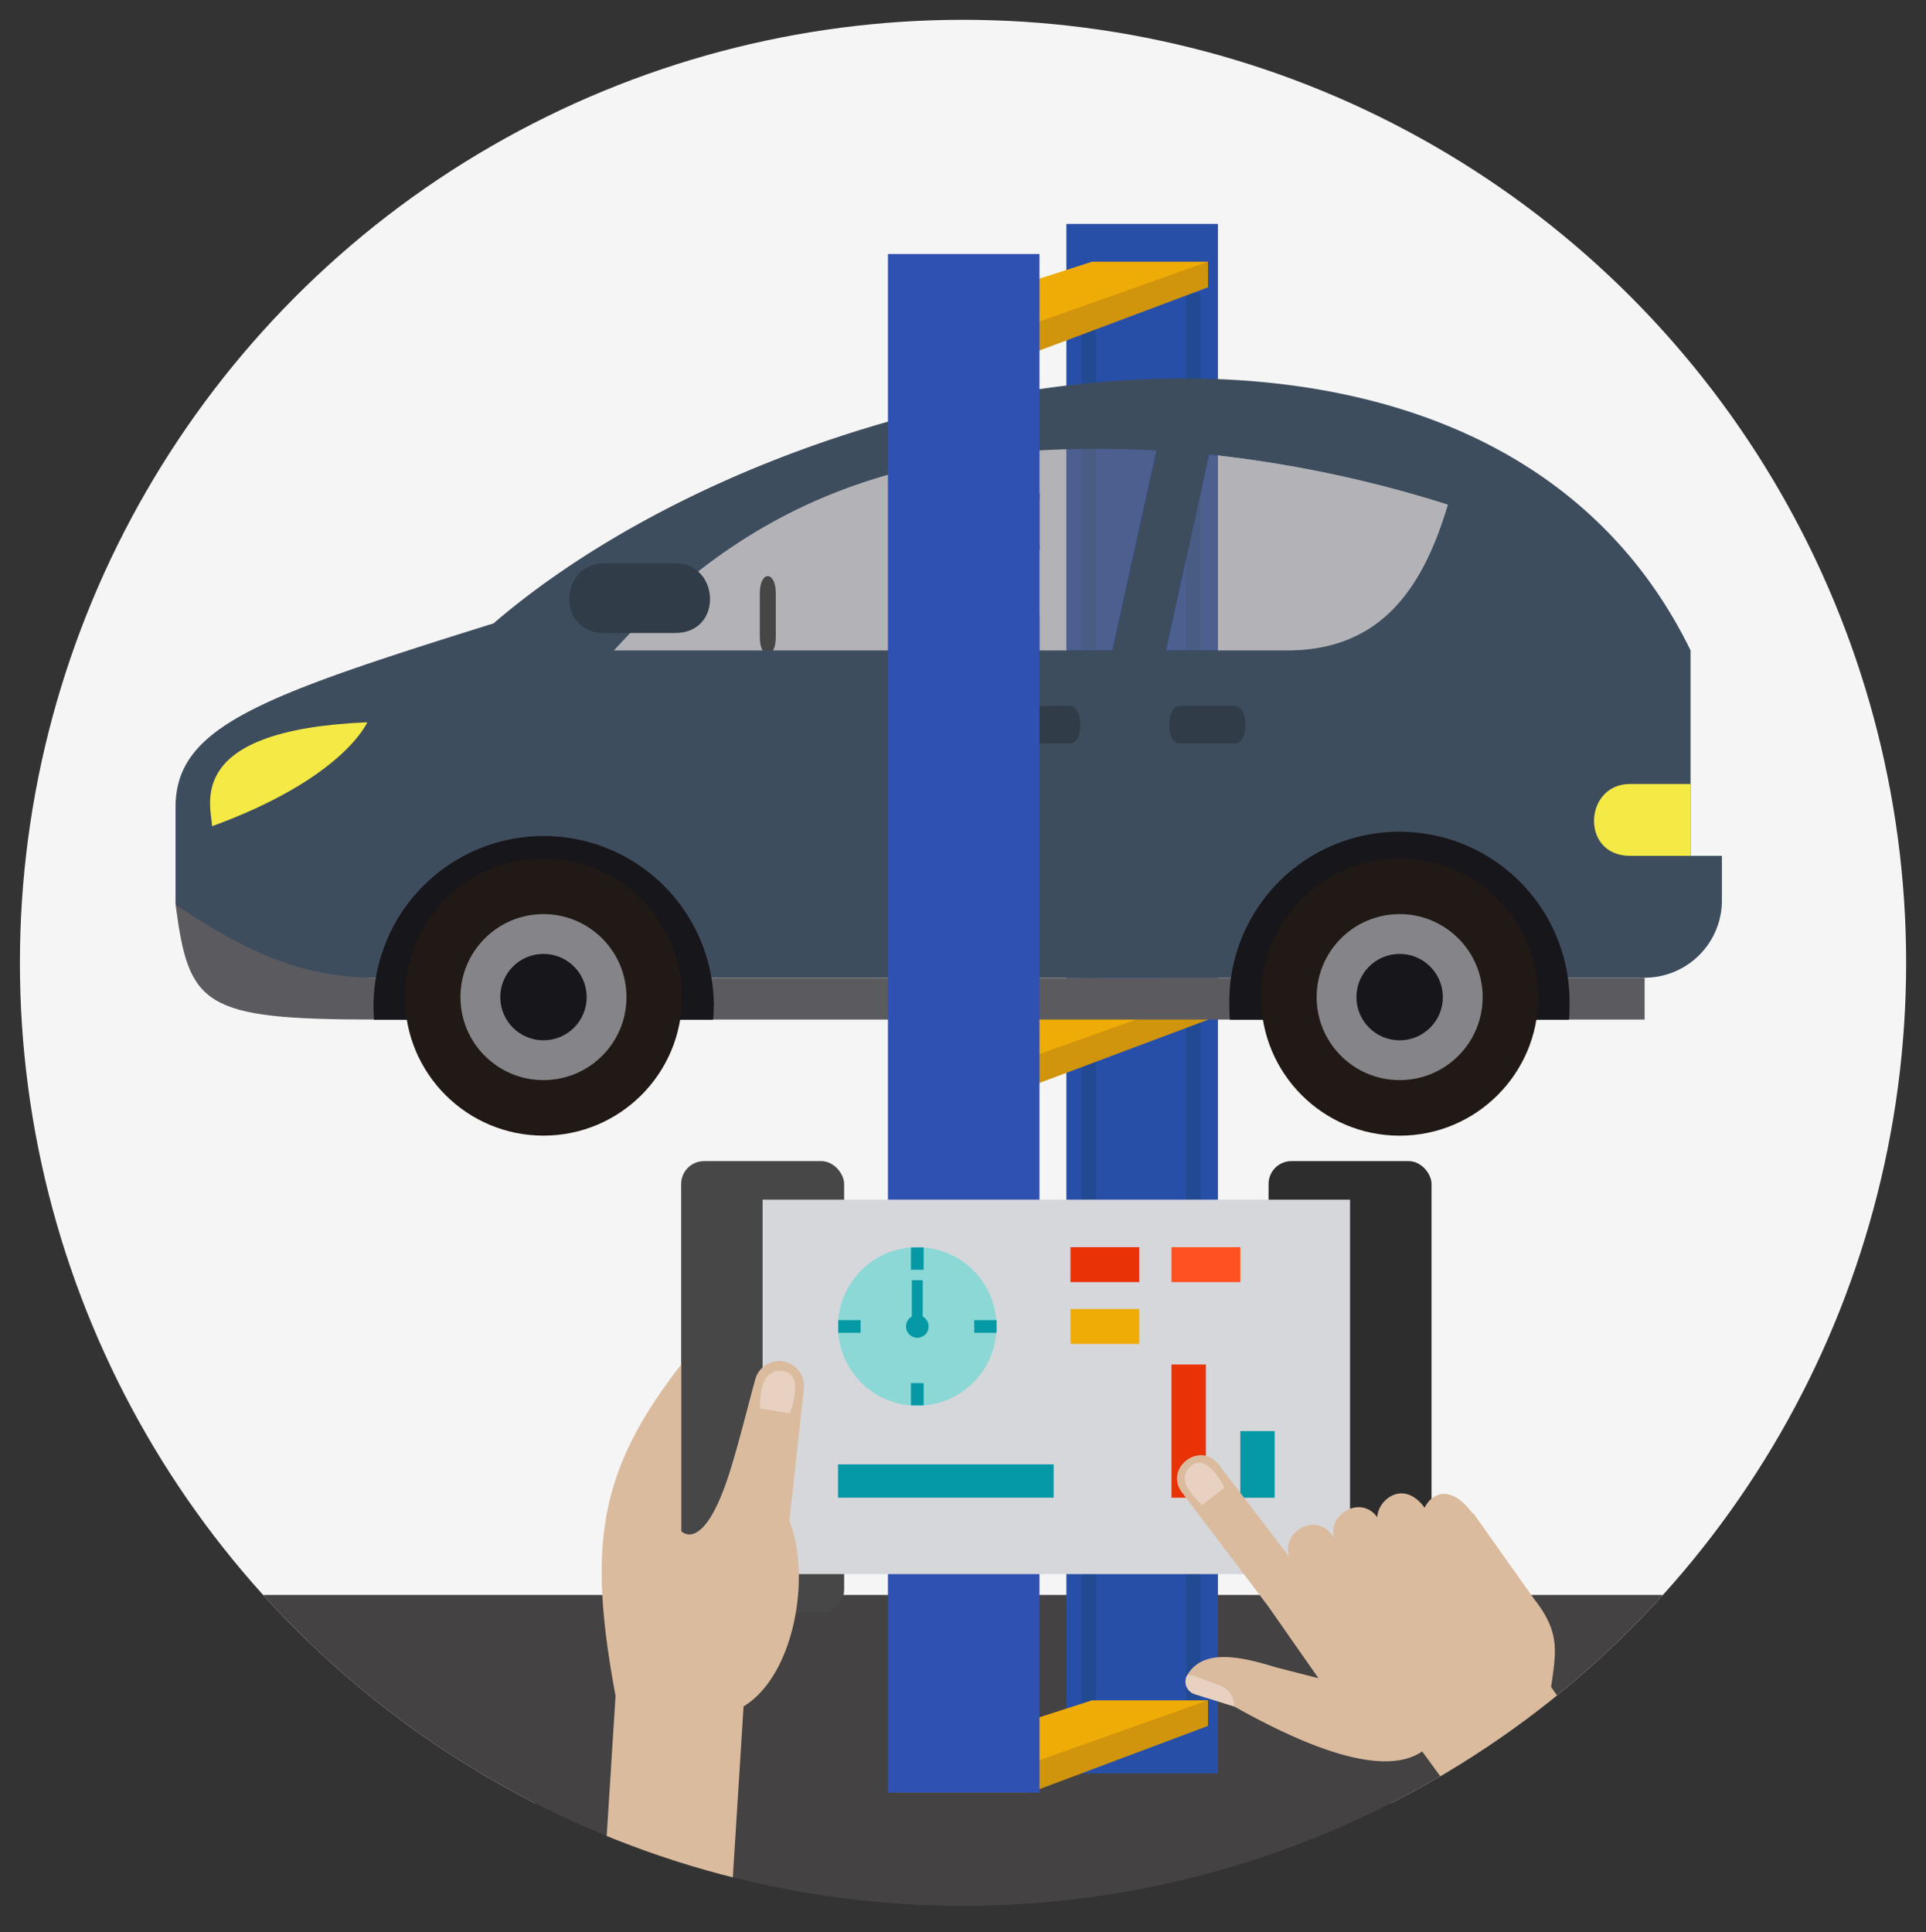 <svg id="Capa_1" data-name="Capa 1" xmlns="http://www.w3.org/2000/svg" xmlns:xlink="http://www.w3.org/1999/xlink" viewBox="0 0 352.19 353.33"><rect x="0" y="0" width="352.19" height="353.33" fill="#333333" stroke="none"/><defs><style>.cls-1{fill:none;}.cls-2{clip-path:url(#clip-path);}.cls-3{fill:#f5f5f6;}.cls-4{fill:#444242;}.cls-5{fill:#274fa8;}.cls-6{fill:#214a93;}.cls-7{fill:#d1940d;}.cls-8{fill:#efac07;}.cls-9{fill:#727176;opacity:0.5;}.cls-10{fill:#474646;}.cls-11{fill:#3e4d5e;}.cls-12{fill:#5b5b5f;}.cls-13{fill:#f5ea45;}.cls-14{fill:#303c47;}.cls-15{fill:#17161a;}.cls-16{fill:#211915;}.cls-17{fill:#858488;}.cls-18{fill:#2f51b2;}.cls-19{fill:#474747;}.cls-20{fill:#2d2d2d;}.cls-21{fill:#d6d7db;}.cls-22{fill:#ea3207;}.cls-23{fill:#ff5122;}.cls-24{fill:#0499a5;}.cls-25{fill:#8bd8d6;}.cls-26{fill:#dbbb9e;}.cls-27{fill:#e8d1c1;}</style><clipPath id="clip-path"><circle class="cls-1" cx="176.1" cy="176.08" r="172.46"/></clipPath></defs><title>img12</title><g class="cls-2"><path class="cls-3" d="M-9.39-28.46C-8.47,5.05-8,38.59-7.82,72.12v.15c.31,5.59.48,11.68,1.19,17.28-.31-2.95-.7-7.6.11.42.28,2.78.55,5.57.83,8.35,1.36,13.61,2.69,27.22,3.84,40.88,2.22,26.34,1.53,51-1,77.31-1,10.89-2.33,21.7-4,32.4-.28,1.74-.55,3.51-.84,5.27q-.12,7.46-.3,14.91c.15,1.94.28,3.92.35,6A140.12,140.12,0,0,1-9,298.62c-.48,10.33-1.15,20.84-2.5,31.1h372V-28.46Z"/><rect class="cls-4" x="-21.51" y="291.68" width="384" height="61.86"/><rect class="cls-5" x="195" y="40.95" width="27.71" height="283.37"/><rect class="cls-6" x="197.79" y="53.67" width="2.63" height="260.83"/><rect class="cls-6" x="216.9" y="53.67" width="2.63" height="260.83"/><polygon class="cls-7" points="163.64 193.44 163.64 198.69 188.35 198.69 220.89 186.49 220.89 181.8 163.64 193.44"/><polygon class="cls-8" points="199.68 181.8 163.64 193.44 188.14 193.44 220.89 181.8 199.68 181.8"/><polygon class="cls-7" points="163.64 322.58 163.64 327.84 188.35 327.84 220.89 315.63 220.89 310.95 163.64 322.58"/><polygon class="cls-8" points="199.68 310.95 163.64 322.58 188.14 322.58 220.89 310.95 199.68 310.95"/><path class="cls-9" d="M99.38,118.94h104l8.06-36.56C170.4,78.13,132.41,92.76,99.38,118.94Z"/><path class="cls-10" d="M141.86,116.51c0,4.25-2.92,4.17-2.92,0v-8c0-4.22,2.92-4.2,2.92,0Z"/><path class="cls-10" d="M190.08,133.29c0,10.56-5.9,10.37-5.9,0V113.37c0-10.48,5.9-10.43,5.9,0Z"/><path class="cls-10" d="M190.08,99.51a3,3,0,1,1-5.9,0V91.36a3,3,0,1,1,5.9,0Z"/><path class="cls-9" d="M264.76,92.29c-4.68,15.72-12.51,26.65-29.45,26.65h-22.1l7.89-35.82A222.85,222.85,0,0,1,264.76,92.29Z"/><path class="cls-11" d="M309.14,118.94c-38-77.76-163.65-52.4-218.91-4.93-42.89,13.4-58.13,18.92-58.13,33.63v17.78L42.92,178.8H300.74a14.14,14.14,0,0,0,14.13-14.13v-8.16h-5.73Zm-105.72,0H112.28c26.89-29.66,57.47-38.67,99.2-36.56Zm31.88,0H213.2l7.9-35.82a221.87,221.87,0,0,1,43.65,9.17C260.08,108,252.24,118.94,235.3,118.94Z"/><path class="cls-12" d="M300.74,178.81v7.64H68.38c-31.44,0-33.84-2.6-36.27-21,15.56,10.51,25.33,13.37,37.48,13.37Z"/><path class="cls-13" d="M38.79,151.09c-.26-4.13-5-17.61,28.37-19C67.16,132.09,62.83,142.32,38.79,151.09Z"/><path class="cls-14" d="M123.47,115.76h-13c-8.82,0-8.16-12.74,0-12.74h13C131.64,103,132.28,115.76,123.47,115.76Z"/><path class="cls-14" d="M225.86,135.94H215.68c-2.63,0-2.42-6.84,0-6.84h10.19C228.28,129.11,228.49,135.94,225.86,135.94Z"/><path class="cls-14" d="M195.68,135.94H185.49c-2.63,0-2.42-6.84,0-6.84h10.19C198.1,129.11,198.31,135.94,195.68,135.94Z"/><path class="cls-15" d="M130.5,184c0,.83,0,1.66-.1,2.48h-62c-.07-.82-.1-1.65-.1-2.48a31.11,31.11,0,1,1,62.23,0Z"/><path class="cls-15" d="M287,184c0,.83,0,1.66-.1,2.48h-62c-.07-.82-.1-1.65-.1-2.48A31.11,31.11,0,1,1,287,184Z"/><circle class="cls-16" cx="99.38" cy="182.35" r="25.33"/><circle class="cls-17" cx="99.38" cy="182.35" r="15.18"/><circle class="cls-15" cx="99.38" cy="182.35" r="7.9" transform="translate(-2.03 1.12) rotate(-0.64)"/><circle class="cls-16" cx="255.94" cy="182.35" r="25.34"/><circle class="cls-17" cx="255.94" cy="182.35" r="15.18"/><circle class="cls-15" cx="255.94" cy="182.35" r="7.9" transform="translate(-2.02 2.87) rotate(-0.64)"/><path class="cls-13" d="M309.14,143.37H298.06c-8.42,0-9.1,13.14,0,13.14h11.08Z"/><path class="cls-10" d="M187.72,106c0,1.73-1.18,1.7-1.18,0v-3.27c0-1.72,1.18-1.71,1.18,0Z"/><polygon class="cls-7" points="163.64 59.49 163.64 64.75 188.35 64.75 220.89 52.54 220.89 47.86 163.64 59.49"/><polygon class="cls-8" points="199.68 47.86 163.64 59.49 188.14 59.49 220.89 47.86 199.68 47.86"/><rect class="cls-18" x="162.37" y="46.45" width="27.71" height="281.39"/><rect class="cls-19" x="124.56" y="212.34" width="29.8" height="82.56" rx="4.18" ry="4.18"/><rect class="cls-20" x="231.97" y="212.34" width="29.8" height="82.56" rx="4.18" ry="4.18"/><rect class="cls-21" x="139.45" y="219.39" width="107.42" height="68.48"/><rect class="cls-22" x="195.75" y="228.08" width="12.58" height="6.38"/><rect class="cls-23" x="214.22" y="228.08" width="12.58" height="6.38"/><rect class="cls-8" x="195.75" y="239.39" width="12.58" height="6.38"/><rect class="cls-22" x="214.22" y="249.54" width="6.29" height="24.36"/><rect class="cls-24" x="226.8" y="261.72" width="6.29" height="12.18"/><rect class="cls-24" x="153.24" y="267.8" width="39.43" height="6.09"/><path class="cls-25" d="M182.23,242.58a14.5,14.5,0,1,1-14.5-14.5A14.5,14.5,0,0,1,182.23,242.58Z"/><circle class="cls-24" cx="167.74" cy="242.58" r="2.07"/><path class="cls-24" d="M168.9,228.13v4.08h-2.32v-4.08c.38,0,.77,0,1.16,0S168.51,228.1,168.9,228.13Z"/><path class="cls-24" d="M168.9,252.95V257q-.57,0-1.16,0c-.39,0-.78,0-1.16,0v-4.08Z"/><path class="cls-24" d="M182.23,242.58c0,.39,0,.78,0,1.16h-4.08v-2.32h4.08C182.22,241.8,182.23,242.19,182.23,242.58Z"/><path class="cls-24" d="M157.37,241.42v2.32h-4.08c0-.38,0-.77,0-1.16s0-.78,0-1.16Z"/><rect class="cls-24" x="166.74" y="234.12" width="1.99" height="9.06"/><path class="cls-26" d="M269.3,276.8a.52.52,0,0,0,.07-.14l11.16,15.76c4.85,6.16,4,9.69,3.11,16.09l42.61,61.13-20.73,12.81L260.06,320.3c-7.94,5.43-24.3-2.59-34.4-8.24l-7.21-2.25a2.4,2.4,0,0,1-1.36-3.45c3-5.18,10.46-3.2,16.21-1.45l7.8,2-9.21-13.17-15.66-20.69c-3.51-4.35,3-9.64,6.55-5.31l13,17c-1.63-4.35,4.64-8.36,7.81-4l.39.53c-1.31-4.25,4.77-8,7.88-3.81.08-3.22,4.82-7,8.64-1.73C261.63,273.4,265,271,269.3,276.8Z"/><path class="cls-27" d="M218,267.92c1.72-1.32,4,.4,5.92,4.12l-4.1,3.19C216.31,272,215.73,269.68,218,267.92Z"/><path class="cls-27" d="M218.65,306.59l4.47,1.67a3.91,3.91,0,0,1,2.54,3.8l-7.21-2.25a2.4,2.4,0,0,1-1.36-3.45A3.9,3.9,0,0,1,218.65,306.59Z"/><path class="cls-26" d="M108.56,373.54l4-63.41c-5.18-27.83-3-41.27,12-60.59V280s4.16,4.63,9.1-11.52c1.63-5.34,2.95-10.76,4.42-16.14A4.54,4.54,0,0,1,147,253.9l-2.66,24.28c4,9.76,1.05,28.17-8.37,33.88l-4.09,65.08Z"/><path class="cls-27" d="M138.92,257.55l5.51.93c1.55-4.23,1.26-7.28-1-7.69-3.06-.53-4.48,1.63-4.47,6.76Z"/></g></svg>